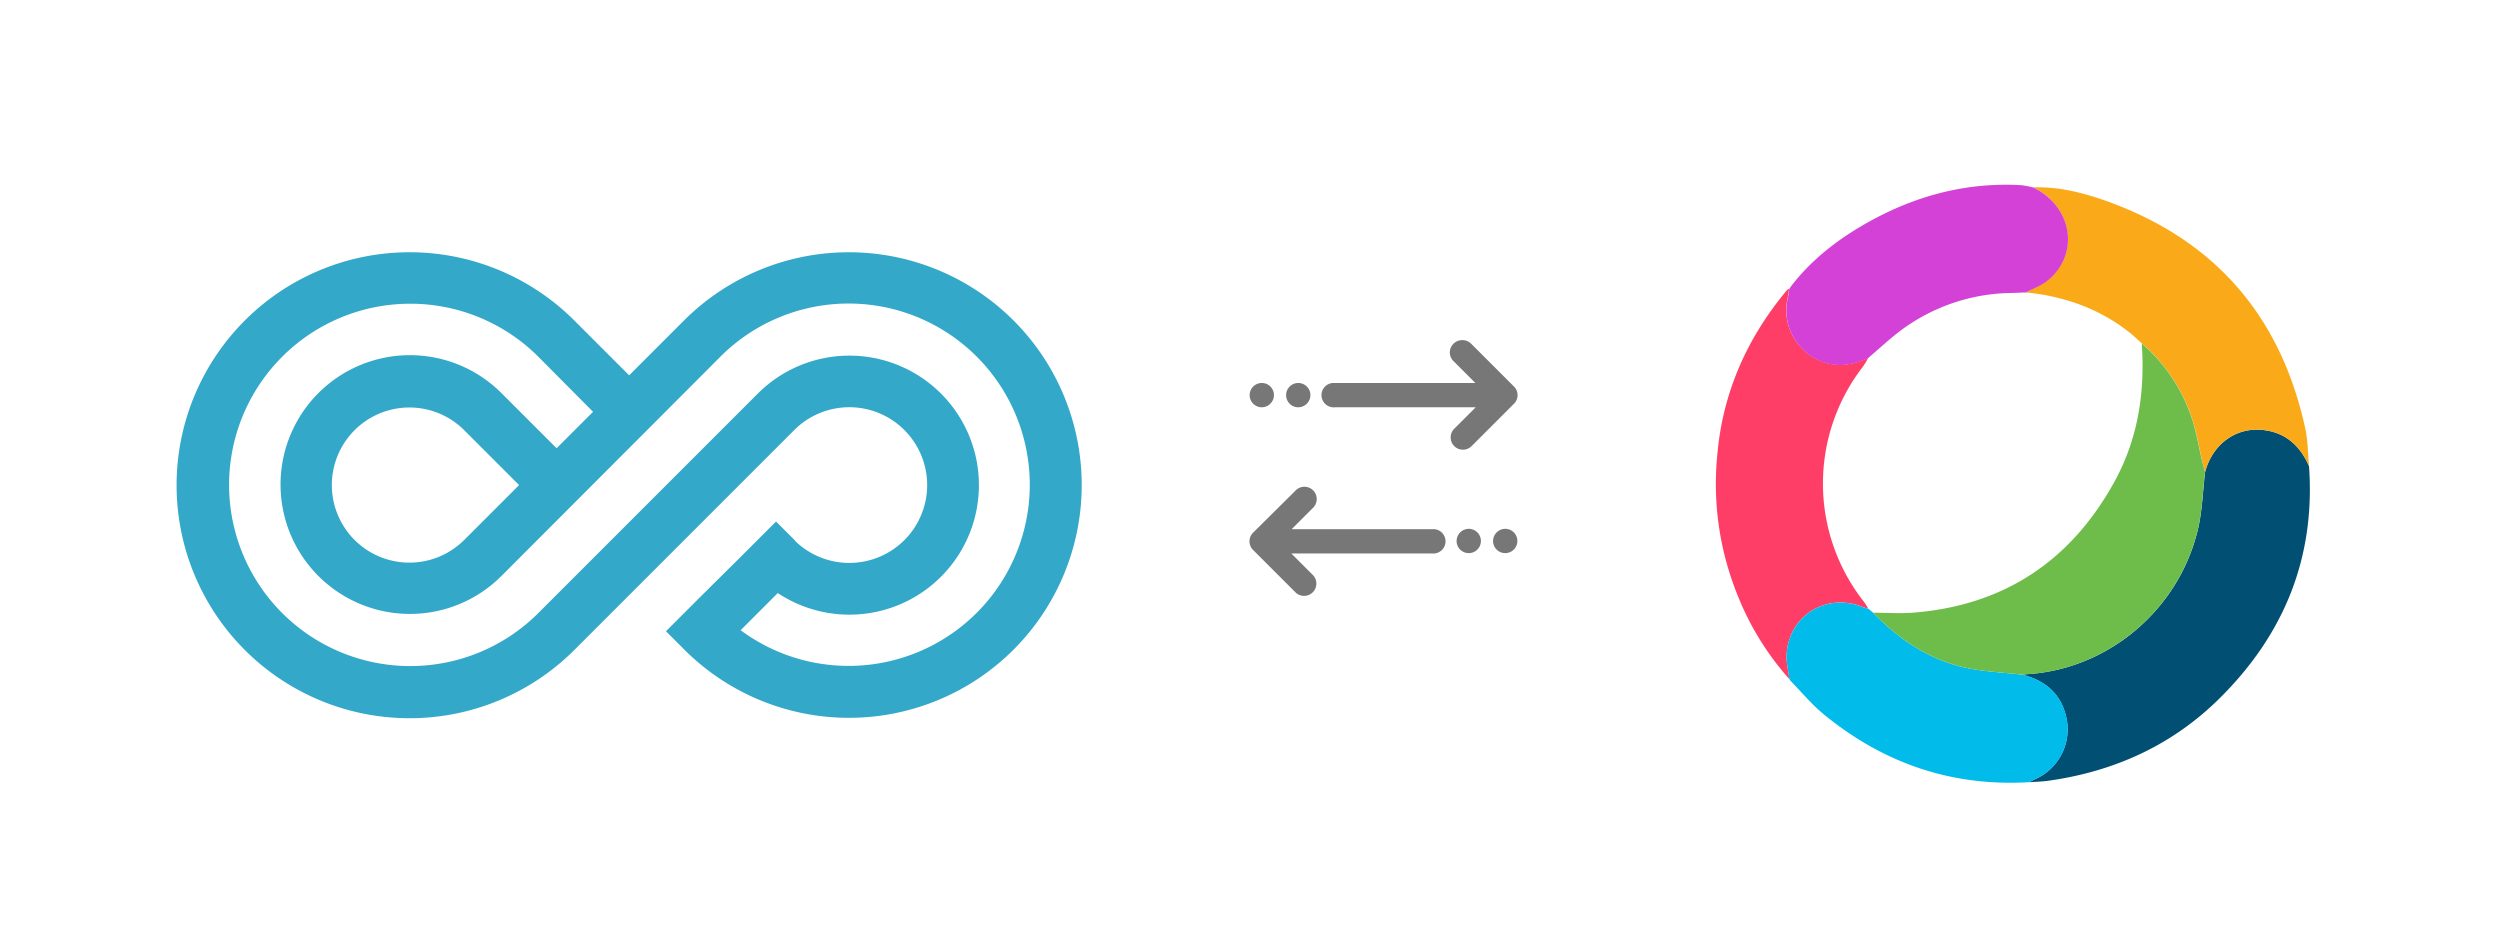 <svg id="Layer_1" data-name="Layer 1" xmlns="http://www.w3.org/2000/svg" viewBox="0 0 720 270"><defs><style>.cls-1{fill:#777;}.cls-2{fill:#33a8c9;}.cls-3{fill:#015073;}.cls-4{fill:#fe3e67;}.cls-5{fill:#faaa19;}.cls-6{fill:#01bbea;}.cls-7{fill:#d441d7;}.cls-8{fill:#6ebd4a;}</style></defs><title>Artboard 1</title><g id="Layer_1-2" data-name="Layer 1"><g id="surface1"><path class="cls-1" d="M423.7,99,436,111.3a3.47,3.47,0,0,1,.1,4.9l-.1.1-12.3,12.3a3.54,3.54,0,0,1-5-5h0l6.3-6.3H384.4a3.51,3.51,0,1,1-.6-7h41.1l-6.3-6.3a3.5,3.5,0,0,1,0-5,3.62,3.62,0,0,1,5.1,0Zm-56.8,14.8a3.5,3.5,0,1,0-3.5,3.5,3.54,3.54,0,0,0,3.5-3.5Zm10.5,0a3.5,3.5,0,1,0-3.5,3.5h0a3.54,3.54,0,0,0,3.5-3.5Zm-16.5,39.6a3.5,3.5,0,0,0,0,5h0l12.3,12.3a3.54,3.54,0,0,0,5-5l-6.3-6.3h40.6a3.51,3.51,0,0,0,.6-7H372l6.3-6.3a3.54,3.54,0,0,0-5-5Zm69.1,2.4a3.5,3.5,0,1,0,3.5-3.5,3.54,3.54,0,0,0-3.5,3.5Zm-10.5,0a3.5,3.5,0,1,0,3.5-3.5h0a3.54,3.54,0,0,0-3.5,3.5Z"/></g><path class="cls-2" d="M291.9,92.3a67.12,67.12,0,0,0-94.9,0h0l-15.8,15.8L165.7,92.6l-.3-.3a67.1,67.1,0,1,0,0,94.9l63.3-63.3a22.42,22.42,0,1,1,.3,31.9v-.1l-5.5-5.5-10.6,10.6-10.6,10.5-10.5,10.5,5.3,5.3a67,67,0,1,0,94.8-94.8h0m-78.6,89.2L224,170.8a37.3,37.3,0,1,0-5.7-57.5L155,176.6a52.18,52.18,0,1,1-.1-74l.3.3,15.6,15.7-10.5,10.5-15.5-15.5-.1-.1-.3-.3a37.26,37.26,0,1,0,0,52.7l63.2-63.3a52.18,52.18,0,1,1,5.7,78.9m-63.8-41.8-15.8,15.8a22.34,22.34,0,1,1-.2-31.8h0l.3.3Z"/></g><path class="cls-3" d="M665,134.27c1.87,26.28-7.16,48.39-25.7,66.79-13.71,13.6-30.41,21.14-49.41,23.8-1.83.25-3.68.29-5.52.42.67-.34,1.34-.7,2-1a15.69,15.69,0,0,0,8.88-16.82c-1.28-7.22-5.82-11.33-12.71-13.12.33-.05.66-.14,1-.16,23.27-1.3,43.68-18.19,49.37-41.33,1.35-5.49,1.48-11.29,2.17-16.94,2.11-7.94,8.8-12.9,16.56-12.08C658.24,124.51,662.46,128.38,665,134.27Z"/><path class="cls-4" d="M515.33,195.58a81.16,81.16,0,0,1-15.24-25,85.09,85.09,0,0,1-5.51-39.54c1.53-17.93,8.55-33.69,20.06-47.48a2.57,2.57,0,0,1,.61-.4c-.1.73-.14,1.49-.3,2.21a15.57,15.57,0,0,0,3.76,14.66c4,4.35,10.92,7.11,19.36,3a22.9,22.9,0,0,1-1.52,2.53,55,55,0,0,0,.32,67.83c.46.59.8,1.26,1.2,1.89a11,11,0,0,1-1.39-.38c-10.49-4.4-21.48,2.27-22.14,13.58C514.4,190.84,515.05,193.22,515.33,195.58Z"/><path class="cls-5" d="M665,134.27c-2.56-5.89-6.78-9.76-13.35-10.45-7.76-.82-14.45,4.14-16.56,12.08-.28-1-.59-2.07-.84-3.11-1-4.22-1.68-8.57-3.09-12.66a48.61,48.61,0,0,0-14.31-21.24c-1.32-1.17-2.57-2.41-4-3.49-8.69-6.71-18.65-10.12-29.49-11.2,2.13-1.13,4.51-2,6.33-3.45,9.32-7.64,7.15-21.29-4.15-26.79,7.15-.24,14,1.44,20.64,3.77C637.83,68.89,657,91.08,664,123.78,664.68,127.2,664.68,130.77,665,134.27Z"/><path class="cls-6" d="M515.33,195.58c-.28-2.36-.93-4.74-.79-7.08.66-11.31,11.65-18,22.14-13.58a11,11,0,0,0,1.39.38l1.41,1.16c7.27,7.51,15.7,13.29,25.93,15.69,5.59,1.31,11.44,1.49,17.17,2.18,6.89,1.79,11.43,5.9,12.71,13.12a15.69,15.69,0,0,1-8.88,16.82c-.68.31-1.35.67-2,1-22.34,1.31-42-5.44-59.23-19.6-3.42-2.81-6.28-6.3-9.4-9.47l-.49-.66Z"/><path class="cls-7" d="M585.6,54c11.3,5.5,13.47,19.15,4.15,26.79-1.82,1.5-4.2,2.32-6.33,3.45-1.25,0-2.51.1-3.77.13a54.44,54.44,0,0,0-34.17,12.32c-2.52,2.07-4.94,4.27-7.41,6.4-8.44,4.13-15.36,1.37-19.36-3A15.57,15.57,0,0,1,515,85.41c.16-.72.2-1.48.3-2.21l0,0,.54-.78c6-7.8,13.67-13.66,22.18-18.42,13.72-7.68,28.4-11.58,44.21-10.66A31.3,31.3,0,0,1,585.6,54Z"/><path class="cls-4" d="M515.77,82.45l-.54.78Z"/><path class="cls-4" d="M515.27,195.55l.49.66Z"/><path class="cls-8" d="M582.58,194.33c-5.73-.69-11.58-.87-17.17-2.18-10.23-2.4-18.66-8.18-25.93-15.69,3.78,0,7.58.27,11.34,0,26.08-2,45.39-14.73,58-37.48,6.91-12.43,9-26,8-40.07a48.61,48.61,0,0,1,14.31,21.24c1.41,4.09,2.07,8.44,3.09,12.66.25,1,.56,2.07.84,3.11-.69,5.65-.82,11.45-2.17,16.94-5.69,23.14-26.1,40-49.37,41.33C583.24,194.19,582.91,194.28,582.58,194.33Z"/></svg>